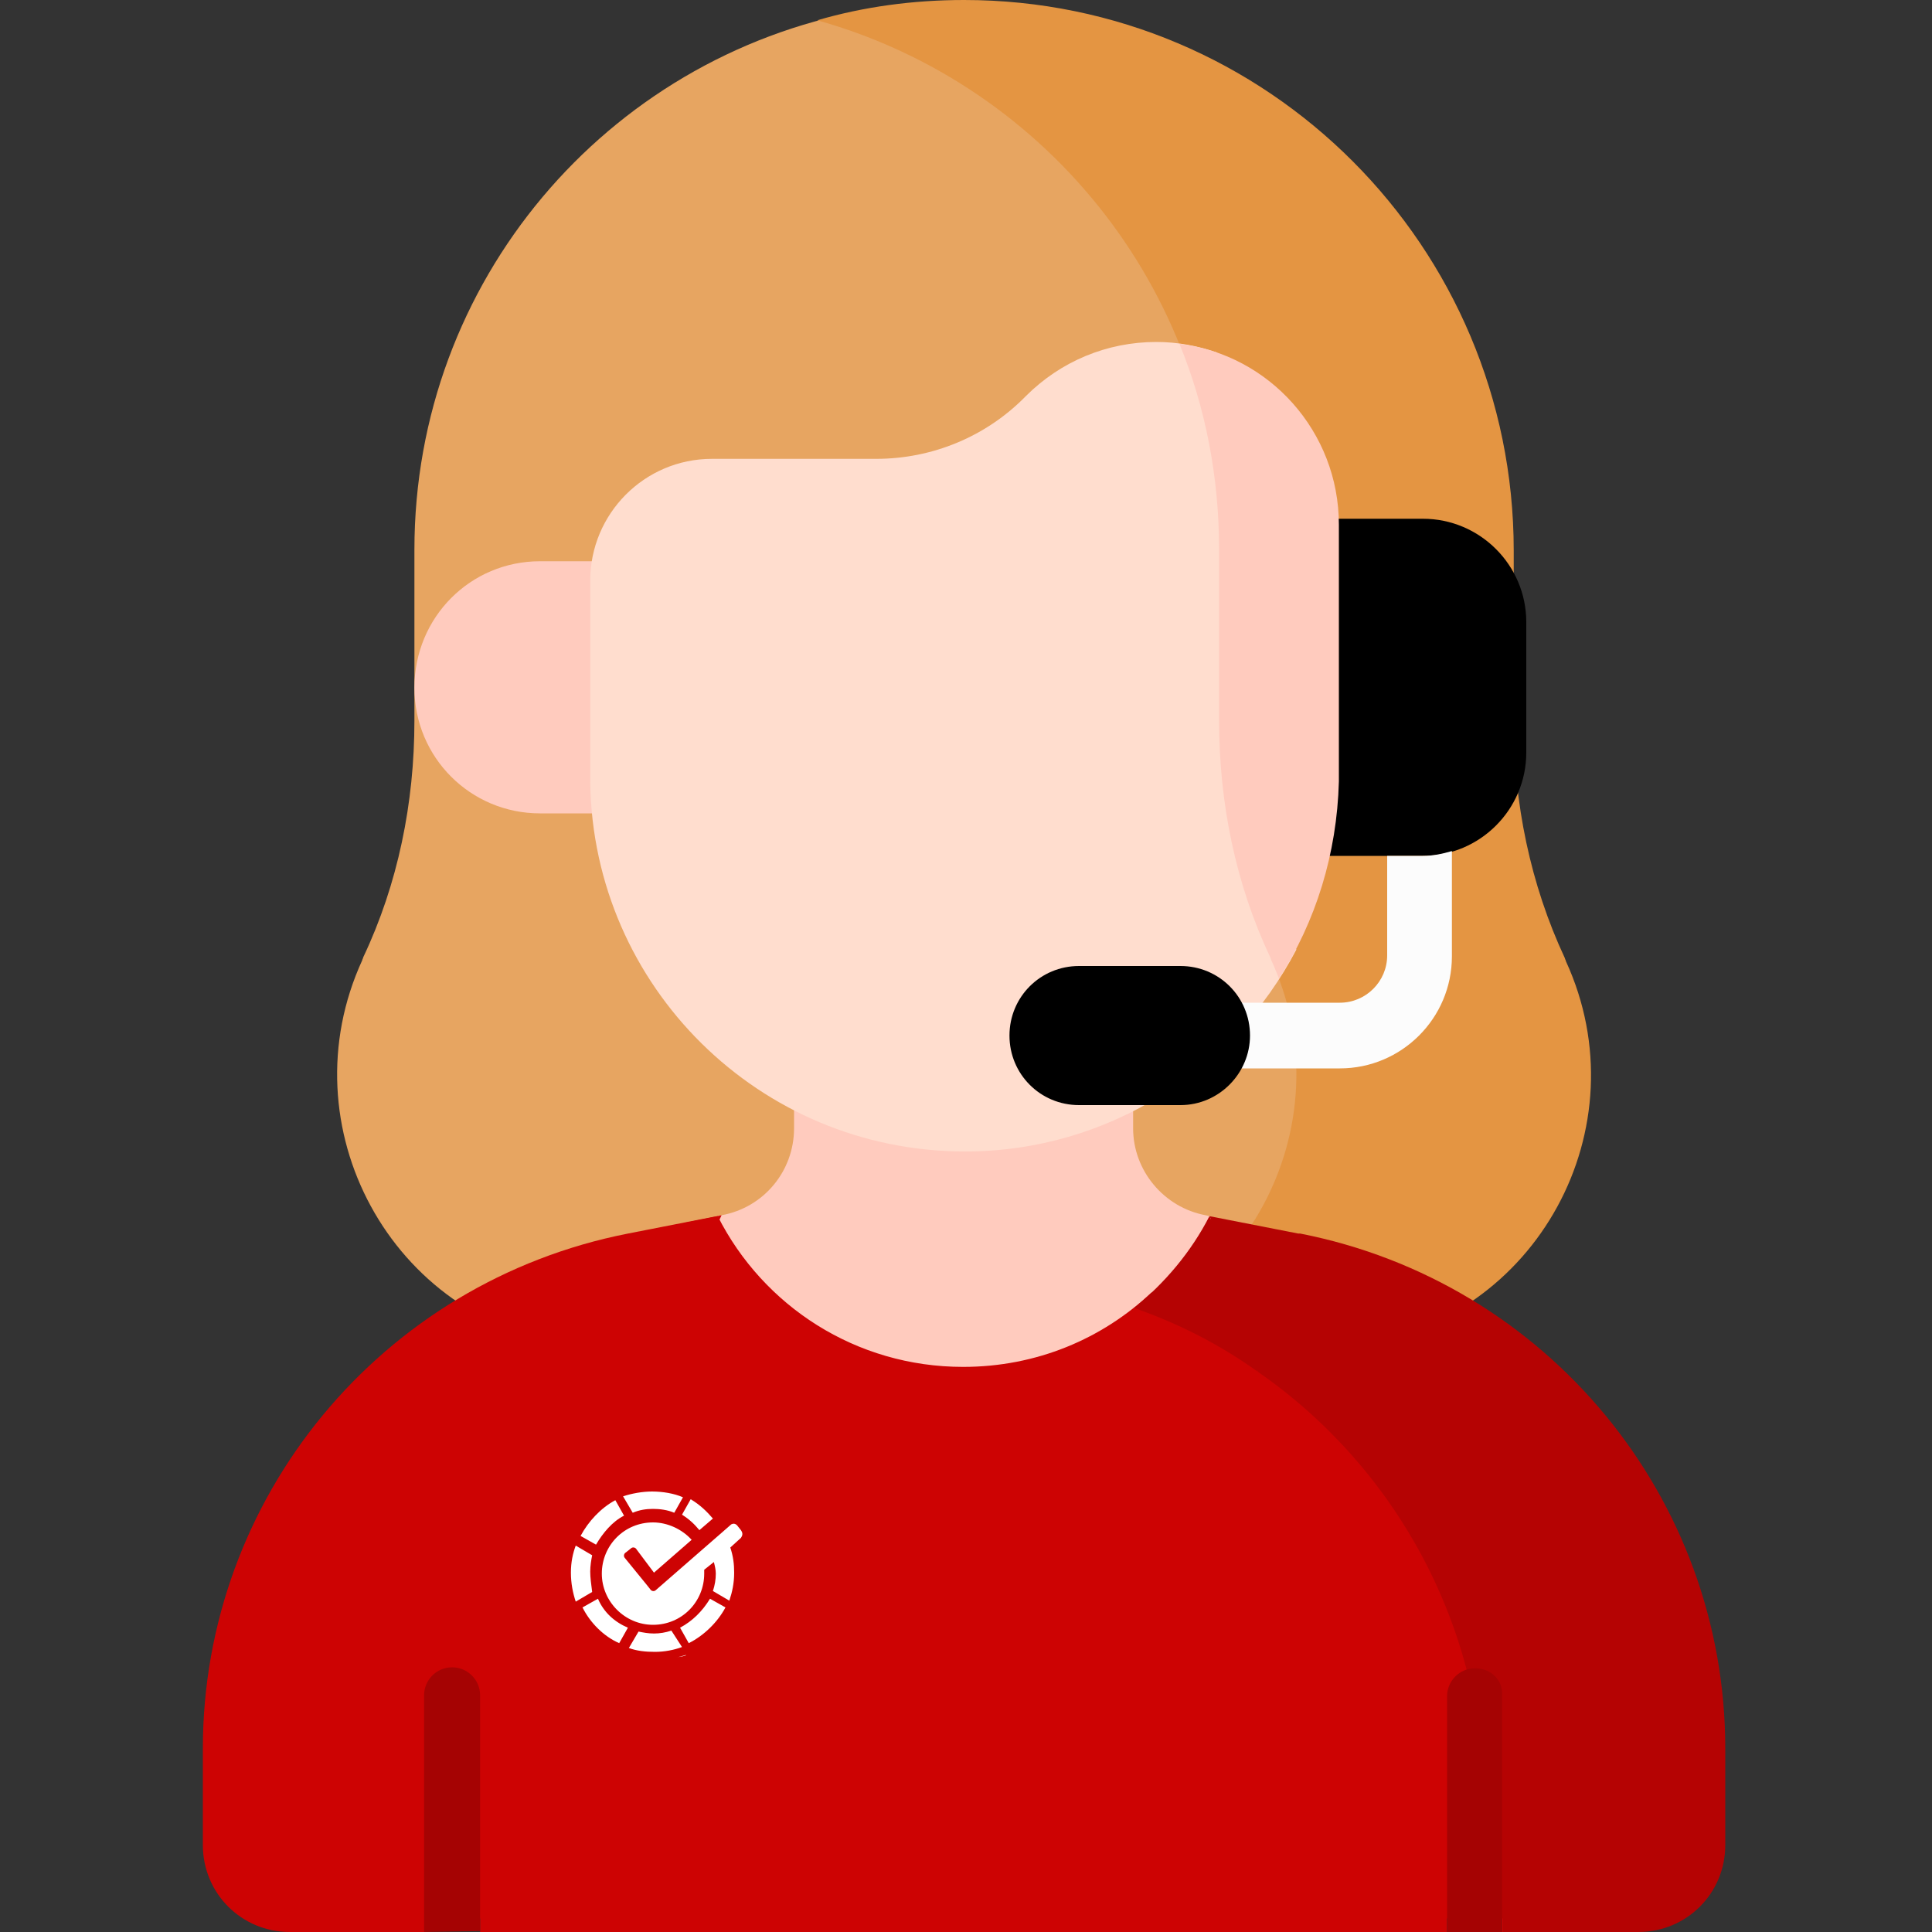 <?xml version="1.0" encoding="UTF-8"?> <svg xmlns="http://www.w3.org/2000/svg" width="200" height="200" viewBox="0 0 200 200" fill="none"><rect x="0" y="0" width="200" height="200" fill="#333333" stroke="none"/><g clip-path="url(#clip0_814_805)"><path d="M135.1 100.3C135 100.2 135 100.1 134.9 100C131.2 92.1 129.5 83.5 129.5 74.8V56.6C129.5 30.7 112.6 8.7 89.2 1.1C62.8 6 42.9 29.1 42.9 56.9V74.6C42.9 83.1 41.2 91.5 37.6 99.1C37.6 99.2 37.5 99.3 37.5 99.4C29.6 116.6 40.5 136.8 59.3 139.3C61.1 139.5 63 139.7 64.9 139.7H118.8C134.1 134.2 142.3 116 135.1 100.3Z" fill="#E7A561"></path><path d="M55.9 58.1H67V84.2H55.9C48.7 84.2 42.9 78.4 42.9 71.2C42.9 63.9 48.7 58.1 55.9 58.1Z" fill="#FFCBBE"></path><path d="M162.1 99.5C162.1 99.4 162 99.3 162 99.2C158.4 91.5 156.7 83.1 156.7 74.7V57C156.7 25.5 131.2 0 99.8 0C94.5 0 89.4 0.7 84.6 2.1C108.6 8.8 126.2 30.8 126.2 56.9V74.6C126.2 83.1 127.9 91.5 131.5 99.1C131.5 99.2 131.6 99.3 131.6 99.4C139.5 116.6 128.6 136.8 109.8 139.3C108 139.5 106.1 139.7 104.2 139.7H134.7C136.6 139.7 138.4 139.6 140.3 139.3C159.1 136.8 170 116.7 162.1 99.5Z" fill="#E49542"></path><path d="M99.8 146.2C110.9 146.2 120.9 141.2 127.5 133.3C129.7 130.6 128.3 126.5 124.8 125.8C120.5 125 117.3 121.2 117.3 116.8V91.6H82.2V116.8C82.2 121.2 79.1 125 74.7 125.8C71.3 126.5 69.8 130.6 72 133.3C78.7 141.2 88.7 146.2 99.8 146.2Z" fill="#FFCBBE"></path><path d="M65.6 150.8V196.7L68.7 200H130.8L133.9 196.7V150.8C133.9 147.6 133.6 144.4 133.1 141.3C128.9 138.2 124.2 135.6 119.2 133.8C114.1 138.6 107.3 141.5 99.7 141.5C88.6 141.5 79 135.2 74.3 125.9L70.8 126.6C67.4 134.2 65.6 142.4 65.6 150.8Z" fill="#CD0303"></path><path d="M125.4 126.3L125.2 125.9C123.3 129.6 120.6 132.8 117.4 135.4C122 137 126.3 139.2 130.2 142C129.4 136.6 127.7 131.3 125.4 126.3Z" fill="#B50303"></path><path d="M21 180.999V190.999C21 195.999 25 199.999 30 199.999H44V198.599H49.7V199.999H68.7V151.199C68.7 142.399 70.8 133.699 74.7 125.799L65 127.699C39.5 132.699 21 154.999 21 180.999Z" fill="#CD0303"></path><path d="M129.6 138.898C130.4 142.698 130.8 146.698 130.8 150.598V199.998H149.8V198.598H155.5V199.998H156V186.698C156.1 166.798 145.7 148.898 129.6 138.898Z" fill="#CD0303"></path><path d="M125.5 125.998L125 126.998L129 140.998L131 142.498L129 133.998L125.5 125.998Z" fill="#B50303"></path><path d="M134.6 127.698H134.4L125.2 125.898L125.4 126.298C127.8 131.298 129.4 136.498 130.2 141.998C144.5 151.898 153.6 168.398 153.6 186.598V198.598H155.6V199.998H169.6C174.6 199.998 178.6 195.998 178.6 190.998V180.998C178.6 154.998 160.1 132.698 134.6 127.698Z" fill="#B50303"></path><path d="M49.7 199.9V175.5C49.7 173.9 48.4 172.6 46.8 172.6C45.2 172.6 43.9 173.9 43.9 175.5V199.9V200L49.7 199.9C49.7 200 49.7 199.9 49.7 199.9Z" fill="#A50303"></path><path d="M152.7 172.699C151.1 172.699 149.8 173.999 149.8 175.599V199.999H155.5V175.499C155.6 173.899 154.3 172.699 152.7 172.699Z" fill="#A50303"></path><path d="M133.3 88.601H147.3C153.2 88.601 158 83.801 158 77.901V64.401C158 58.501 153.2 53.701 147.3 53.701H133.3V88.601Z" fill="black"></path><path d="M134.2 98.3C131 90.9 129.5 82.8 129.5 74.8V56.6C129.5 49.5 128.2 42.8 126 36.5C124 35.8 121.9 35.4 119.7 35.4C114.6 35.4 109.8 37.4 106.2 41C102.1 45.2 96.5 47.5 90.7 47.5H73.7C66.7 47.5 61.1 53.2 61.1 60.1V81C61.4 102.1 78.6 119.2 99.9 119.2C114.8 119.2 127.7 110.7 134.2 98.3Z" fill="#FFDDCE"></path><path d="M138.6 54.3C138.6 44.7 131.4 36.7 122.1 35.6C124.8 42.2 126.2 49.4 126.2 56.9V74.6C126.2 83.1 127.9 91.5 131.5 99.1C131.5 99.2 131.6 99.3 131.6 99.4C131.9 100 132.1 100.6 132.4 101.3C136.2 95.4 138.4 88.4 138.6 80.9V54.3Z" fill="#FFCBBE"></path><path d="M147.3 88.6H143.6V98.9C143.6 101.6 141.4 103.8 138.7 103.8H125.3C123.4 103.8 121.9 105.3 121.9 107.2C121.9 109.1 123.4 110.6 125.3 110.6H138.7C145.1 110.6 150.3 105.4 150.3 99V88.1C149.3 88.4 148.3 88.6 147.3 88.6Z" fill="#FCFCFC"></path><path d="M122.2 114.4H111.7C107.7 114.4 104.5 111.2 104.5 107.2C104.5 103.2 107.7 100 111.7 100H122.2C126.2 100 129.4 103.2 129.4 107.2C129.4 111.1 126.2 114.4 122.2 114.4Z" fill="black"></path><path d="M67.6 156.2C68.3 156.2 69.1 156.3 69.8 156.6L70.7 155C69.8 154.6 68.6 154.4 67.5 154.4C66.5 154.4 65.4 154.6 64.5 154.9L65.5 156.6C66.2 156.3 66.9 156.2 67.6 156.2ZM64.6 156.9L63.7 155.3C62.2 156.1 60.9 157.5 60.1 159L61.7 159.9C62.4 158.7 63.4 157.5 64.6 156.9ZM72.4 158.4L73.8 157.2C73.2 156.5 72.5 155.8 71.5 155.2L70.6 156.8C71.4 157.3 71.9 157.8 72.4 158.4ZM76.7 158.4L76.3 157.9C76.1 157.7 75.9 157.7 75.7 157.8L74.9 158.5L67.9 164.6C67.7 164.8 67.4 164.7 67.3 164.5L66.9 164L64.7 161.3C64.5 161.1 64.6 160.8 64.8 160.7L65.3 160.3C65.5 160.1 65.8 160.2 65.9 160.4L67.7 162.8L71.6 159.4C70.6 158.3 69.1 157.6 67.6 157.6C64.6 157.6 62.3 160 62.3 162.9C62.3 165.8 64.7 168.2 67.6 168.2C70.6 168.2 72.9 165.8 72.9 162.9V162.5L73.9 161.7C74 162.1 74.1 162.5 74.1 162.9C74.1 163.5 74 164.1 73.8 164.7L75.5 165.7C75.8 164.8 76 163.9 76 162.8C76 161.9 75.9 161.1 75.6 160.2L76.7 159.2C76.9 158.9 76.9 158.7 76.7 158.4ZM61.1 162.7C61.1 162.1 61.2 161.5 61.3 161L59.6 160C59.3 160.8 59.1 161.7 59.1 162.8C59.1 163.9 59.3 164.9 59.6 165.8L61.3 164.8C61.2 164 61.1 163.3 61.1 162.7ZM61.9 165.5L60.3 166.4C61.1 168 62.5 169.4 64.1 170.1L65 168.5C63.6 167.9 62.5 166.9 61.9 165.5ZM70.4 168.5L71.3 170.1C72.9 169.3 74.3 167.9 75.1 166.4L73.5 165.5C72.7 166.8 71.7 167.8 70.4 168.5ZM70.9 171.4C71 171.4 71 171.3 71.1 171.3C70.7 171.4 70.4 171.5 70 171.6C70.3 171.5 70.6 171.5 70.9 171.4ZM69.5 168.8C68.9 169 68.3 169.1 67.7 169.1C67.1 169.1 66.6 169 66.1 168.9L65.1 170.6C65.9 170.9 66.8 171 67.8 171C68.8 171 69.8 170.8 70.6 170.5L69.5 168.8Z" fill="white"></path></g><defs><clipPath id="clip0_814_805"><rect width="200" height="200" fill="white"></rect></clipPath></defs></svg> 